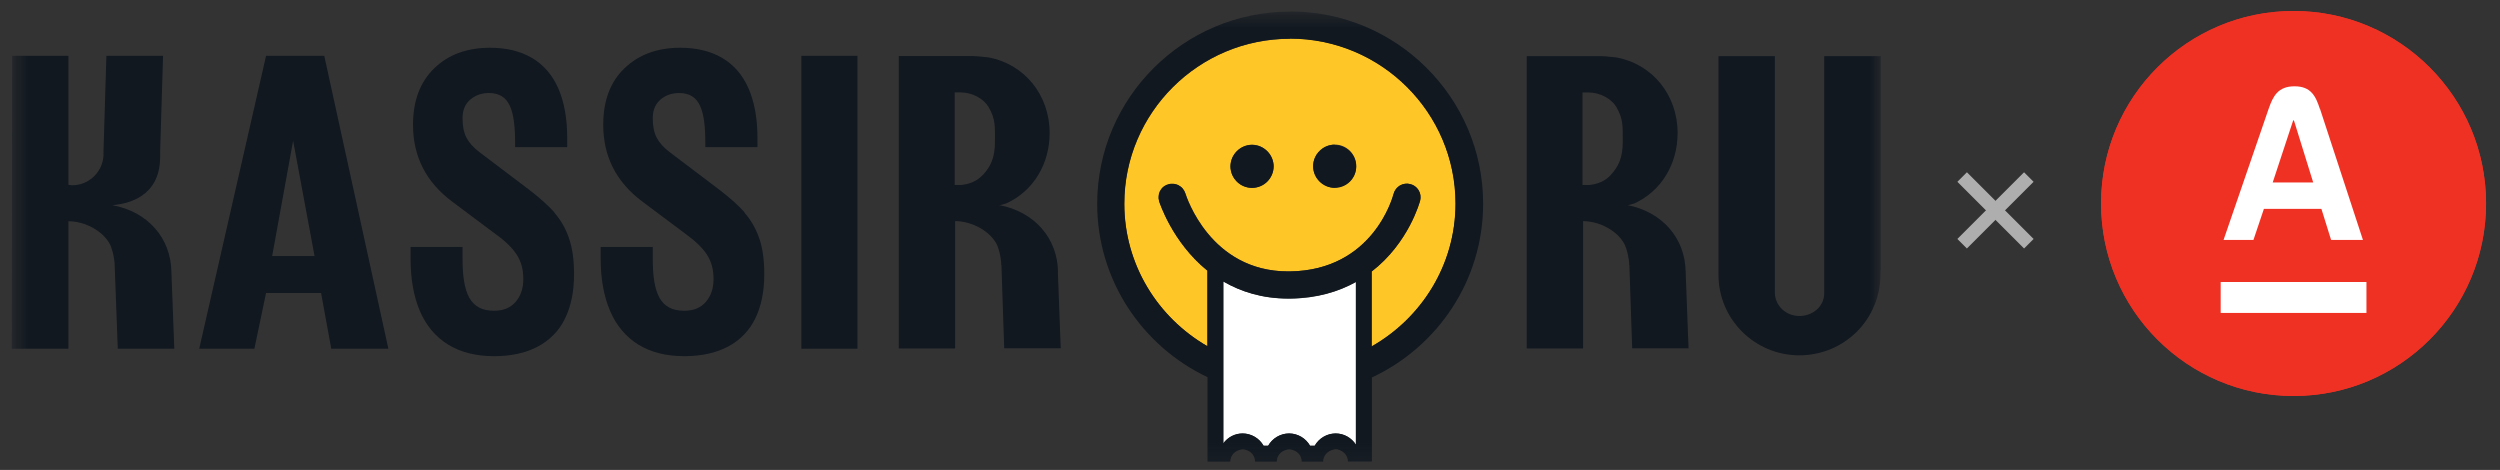 <?xml version="1.0" encoding="UTF-8"?> <svg xmlns="http://www.w3.org/2000/svg" width="133" height="25" viewBox="0 0 133 25" fill="none"><rect x="0" y="0" width="133" height="25" fill="#333333" stroke="none"/><path d="M107.933 9.418L104.385 12.966" stroke="#AEAEAE" stroke-width="0.717"></path><path d="M107.935 12.966L104.387 9.418" stroke="#AEAEAE" stroke-width="0.717"></path><path d="M122.018 21.066C127.673 21.066 132.258 16.481 132.258 10.825C132.258 5.17 127.673 0.585 122.018 0.585C116.362 0.585 111.777 5.17 111.777 10.825C111.777 16.481 116.362 21.066 122.018 21.066Z" fill="#EF3124"></path><path fill-rule="evenodd" clip-rule="evenodd" d="M118.14 16.79V15.144H125.895V16.79H118.14ZM120.908 9.85H123.062L122.037 6.549H121.997L120.908 9.85ZM123.425 5.936L125.709 12.909H124.015L123.498 11.254H120.44L119.883 12.909H118.293L120.69 5.936C120.924 5.258 121.19 4.734 122.07 4.734C122.949 4.734 123.199 5.266 123.417 5.936H123.425Z" fill="white"></path><path d="M122.017 21.066C127.673 21.066 132.258 16.481 132.258 10.825C132.258 5.17 127.673 0.585 122.017 0.585C116.361 0.585 111.776 5.17 111.776 10.825C111.776 16.481 116.361 21.066 122.017 21.066Z" fill="#EF3124"></path><path fill-rule="evenodd" clip-rule="evenodd" d="M118.14 16.647V15.001H125.895V16.647H118.14ZM120.908 9.707H123.062L122.037 6.406H121.997L120.908 9.707ZM123.425 5.793L125.709 12.766H124.015L123.498 11.111H120.44L119.883 12.766H118.293L120.69 5.793C120.924 5.115 121.19 4.591 122.07 4.591C122.949 4.591 123.2 5.123 123.417 5.793H123.425Z" fill="white"></path><mask id="mask0_1_2" style="mask-type:luminance" maskUnits="userSpaceOnUse" x="0" y="0" width="101" height="25"><path d="M100.049 0.586H0.624V24.836H100.049V0.586Z" fill="white"></path></mask><g mask="url(#mask0_1_2)"><path d="M14.155 2.968L10.598 18.553H13.533L14.155 15.586H17.081L17.623 18.553H20.662L17.251 2.968H14.155ZM14.479 13.622L15.594 7.487L16.734 13.622H14.479ZM29.497 11.302C29.158 10.922 28.721 10.534 28.188 10.122L25.496 8.085C25.189 7.851 24.963 7.6 24.825 7.341C24.68 7.075 24.607 6.727 24.607 6.291C24.607 5.854 24.744 5.539 25.011 5.304C25.286 5.07 25.617 4.949 26.005 4.949C27.113 4.949 27.404 5.846 27.404 7.649V7.826H30.176V7.341C30.176 6.299 30.015 5.418 29.7 4.698C29.384 3.979 28.915 3.445 28.301 3.081C27.679 2.718 26.943 2.54 26.07 2.54C24.849 2.54 23.855 2.904 23.103 3.631C22.352 4.359 21.972 5.361 21.972 6.638C21.972 8.328 22.667 9.686 24.049 10.72L26.393 12.474C26.911 12.846 27.274 13.21 27.501 13.566C27.727 13.921 27.84 14.342 27.84 14.843C27.84 15.344 27.703 15.748 27.428 16.063C27.153 16.379 26.773 16.532 26.28 16.532C25.003 16.532 24.607 15.603 24.607 13.743V13.137H21.842V13.743C21.842 14.827 22.004 15.764 22.335 16.54C22.667 17.316 23.168 17.914 23.831 18.327C24.502 18.739 25.318 18.949 26.28 18.949C27.194 18.949 27.97 18.779 28.608 18.44C29.239 18.108 29.748 17.591 30.055 16.953C30.378 16.298 30.54 15.514 30.54 14.584C30.54 13.824 30.451 13.186 30.265 12.66C30.087 12.135 29.821 11.69 29.489 11.31L29.497 11.302ZM39.618 11.302C39.278 10.922 38.842 10.534 38.308 10.122L35.617 8.085C35.309 7.851 35.083 7.6 34.946 7.341C34.8 7.075 34.727 6.727 34.727 6.291C34.727 5.854 34.865 5.539 35.132 5.304C35.398 5.07 35.738 4.949 36.126 4.949C37.233 4.949 37.524 5.846 37.524 7.649V7.826H40.297V7.341C40.297 6.299 40.135 5.418 39.82 4.698C39.505 3.979 39.036 3.445 38.422 3.081C37.799 2.718 37.055 2.54 36.19 2.54C34.97 2.54 33.984 2.904 33.224 3.631C32.464 4.359 32.092 5.361 32.092 6.638C32.092 8.328 32.787 9.686 34.17 10.72L36.514 12.474C37.023 12.846 37.395 13.21 37.621 13.566C37.847 13.921 37.961 14.342 37.961 14.843C37.961 15.344 37.823 15.748 37.548 16.063C37.274 16.379 36.894 16.532 36.401 16.532C35.115 16.532 34.727 15.603 34.727 13.743V13.137H31.955V13.743C31.955 14.827 32.124 15.764 32.456 16.54C32.787 17.316 33.288 17.914 33.951 18.327C34.622 18.739 35.431 18.949 36.401 18.949C37.306 18.949 38.09 18.779 38.729 18.44C39.359 18.108 39.868 17.591 40.175 16.953C40.499 16.298 40.66 15.514 40.66 14.584C40.66 13.824 40.572 13.186 40.386 12.66C40.2 12.135 39.941 11.69 39.602 11.31L39.618 11.302ZM42.633 2.968H45.616V18.553H42.633V2.968ZM5.967 10.914C6.807 10.85 8.521 10.478 8.521 8.336V8.028L8.675 2.968H5.66L5.506 8.028V8.287C5.449 9.16 4.73 9.855 3.841 9.855C3.768 9.855 3.703 9.839 3.639 9.831V2.968H0.648L0.624 18.553H3.639V16.589V11.771C4.528 11.771 5.514 12.296 5.87 13.04C5.967 13.275 6.039 13.541 6.08 13.848C6.08 13.897 6.096 13.945 6.096 13.994C6.096 14.067 6.266 18.553 6.266 18.553H9.273C9.273 18.553 9.119 14.519 9.119 14.471C9.095 12.676 7.874 11.262 5.975 10.914H5.967ZM56.286 14.463C56.261 12.676 55.041 11.262 53.141 10.906H53.23C53.327 10.89 53.44 10.85 53.562 10.809C54.976 10.154 55.841 8.724 55.841 7.075C55.841 5.046 54.491 3.389 52.559 3.049C52.155 3.001 51.807 2.984 51.807 2.984H47.814V18.537H50.813V11.763C51.694 11.763 52.681 12.288 53.044 13.032C53.141 13.267 53.214 13.533 53.246 13.832C53.246 13.881 53.263 13.929 53.263 13.978C53.263 14.051 53.263 14.099 53.279 14.139C53.279 14.164 53.279 14.172 53.279 14.196C53.279 14.261 53.424 18.529 53.424 18.529H56.431C56.431 18.529 56.278 14.503 56.278 14.455L56.286 14.463ZM52.276 9.314C52.123 9.483 51.783 9.774 51.153 9.839H50.789V4.916H51.104C51.743 4.916 52.341 5.264 52.592 5.692C52.964 6.339 52.931 6.703 52.931 7.535C52.931 8.368 52.721 8.837 52.292 9.306L52.276 9.314Z" fill="#111820"></path><path d="M97.049 2.987V15.597C97.049 16.301 96.443 16.81 95.731 16.81C95.02 16.81 94.446 16.284 94.422 15.597V2.987H91.423V14.417C91.423 14.474 91.423 14.538 91.423 14.619C91.423 16.988 93.355 18.904 95.731 18.904C96.297 18.904 96.855 18.79 97.38 18.58C97.906 18.362 98.375 18.047 98.779 17.651C99.175 17.254 99.498 16.777 99.708 16.26C99.927 15.743 100.04 15.185 100.04 14.619C100.04 14.506 100.04 14.417 100.056 14.344V2.987H97.057H97.049ZM86.549 10.909H86.638C86.735 10.893 86.848 10.852 86.969 10.812C88.384 10.157 89.249 8.726 89.249 7.077C89.249 5.049 87.899 3.391 85.967 3.052C85.562 3.003 85.215 2.987 85.215 2.987H81.222V18.54H84.221V11.766C85.102 11.766 86.088 12.291 86.444 13.035C86.541 13.269 86.613 13.536 86.654 13.835C86.654 13.884 86.67 13.932 86.67 13.981C86.67 14.053 86.67 14.102 86.686 14.142C86.686 14.167 86.686 14.175 86.686 14.199C86.686 14.264 86.832 18.532 86.832 18.532H89.831C89.831 18.532 89.677 14.506 89.677 14.458C89.653 12.671 88.432 11.257 86.532 10.901L86.549 10.909ZM85.684 9.317C85.53 9.486 85.191 9.777 84.552 9.842H84.188V4.919H84.504C85.142 4.919 85.74 5.267 85.991 5.695C86.363 6.342 86.33 6.706 86.33 7.538C86.33 8.371 86.12 8.84 85.692 9.308L85.684 9.317Z" fill="#111820"></path><path d="M68.628 2.065C63.77 2.065 59.817 6.001 59.817 10.843C59.817 14.085 61.603 16.906 64.239 18.425V14.408C62.355 12.888 61.684 10.738 61.668 10.706C61.62 10.528 61.644 10.334 61.741 10.164C61.83 10.002 61.983 9.881 62.169 9.825C62.347 9.768 62.541 9.792 62.711 9.873C62.881 9.962 63.002 10.107 63.066 10.285C63.123 10.463 64.392 14.44 68.539 14.44H68.628C73.058 14.384 74.1 10.487 74.149 10.318C74.197 10.132 74.319 9.97 74.48 9.873C74.642 9.776 74.844 9.744 75.03 9.792C75.418 9.889 75.652 10.277 75.555 10.665C75.547 10.698 74.965 12.912 72.977 14.44V18.425C75.636 16.914 77.439 14.085 77.439 10.827C77.439 5.985 73.486 2.048 68.628 2.048V2.065ZM66.607 9.994C66.454 9.994 66.308 9.962 66.171 9.905C66.033 9.849 65.904 9.76 65.799 9.655C65.694 9.55 65.605 9.42 65.548 9.283C65.492 9.146 65.459 8.992 65.459 8.846C65.459 8.693 65.492 8.547 65.548 8.41C65.605 8.273 65.694 8.143 65.799 8.038C65.904 7.933 66.033 7.844 66.171 7.788C66.308 7.731 66.462 7.699 66.607 7.699C66.753 7.699 66.906 7.731 67.044 7.788C67.181 7.844 67.31 7.933 67.415 8.038C67.52 8.143 67.609 8.273 67.666 8.41C67.723 8.547 67.755 8.701 67.755 8.846C67.755 9 67.723 9.146 67.666 9.283C67.609 9.42 67.52 9.55 67.415 9.655C67.31 9.76 67.181 9.849 67.044 9.905C66.906 9.962 66.753 9.994 66.607 9.994ZM71.004 9.986C70.851 9.986 70.705 9.954 70.568 9.897C70.43 9.841 70.301 9.752 70.196 9.647C70.091 9.542 70.002 9.412 69.945 9.275C69.889 9.137 69.857 8.984 69.857 8.838C69.857 8.685 69.889 8.539 69.945 8.402C70.002 8.264 70.091 8.135 70.196 8.03C70.301 7.925 70.43 7.836 70.568 7.779C70.705 7.723 70.859 7.691 71.004 7.691C71.312 7.691 71.603 7.812 71.813 8.022C72.031 8.24 72.152 8.531 72.152 8.83C72.152 9.129 72.031 9.42 71.813 9.639C71.594 9.849 71.303 9.97 71.004 9.97V9.986Z" fill="#FFC627"></path><path d="M65.083 14.982V23.59C65.204 23.429 65.358 23.299 65.535 23.202C65.713 23.113 65.907 23.065 66.109 23.065C66.578 23.065 66.999 23.324 67.225 23.72H67.467C67.581 23.518 67.742 23.356 67.936 23.243C68.13 23.13 68.356 23.065 68.583 23.065C69.052 23.065 69.472 23.324 69.698 23.72H69.949C70.062 23.518 70.224 23.356 70.418 23.243C70.612 23.13 70.838 23.065 71.064 23.065C71.509 23.065 71.905 23.291 72.139 23.655V15.006C71.218 15.515 70.078 15.871 68.647 15.887H68.542C67.144 15.887 66.012 15.515 65.091 14.982H65.083Z" fill="white"></path><path d="M66.611 7.707C66.457 7.707 66.311 7.74 66.174 7.796C66.037 7.853 65.907 7.942 65.802 8.047C65.697 8.152 65.608 8.281 65.552 8.419C65.495 8.556 65.463 8.71 65.463 8.855C65.463 9.162 65.584 9.445 65.802 9.664C66.02 9.882 66.311 9.995 66.611 9.995C66.91 9.995 67.209 9.874 67.419 9.664C67.629 9.453 67.758 9.162 67.758 8.855C67.758 8.702 67.726 8.556 67.669 8.419C67.613 8.281 67.524 8.152 67.419 8.047C67.314 7.942 67.184 7.853 67.047 7.796C66.91 7.74 66.756 7.707 66.611 7.707ZM71.008 7.699C70.854 7.699 70.709 7.732 70.571 7.788C70.434 7.845 70.305 7.934 70.2 8.039C70.094 8.144 70.005 8.273 69.949 8.411C69.892 8.548 69.86 8.702 69.86 8.847C69.86 9.001 69.892 9.146 69.949 9.284C70.005 9.421 70.094 9.55 70.2 9.656C70.305 9.761 70.434 9.85 70.571 9.906C70.709 9.963 70.862 9.995 71.008 9.995C71.315 9.995 71.606 9.874 71.816 9.664C72.034 9.445 72.156 9.154 72.148 8.855C72.148 8.548 72.026 8.265 71.808 8.047C71.59 7.837 71.299 7.716 71 7.716L71.008 7.699Z" fill="#111820"></path><path d="M68.629 0.617C62.97 0.617 58.371 5.208 58.371 10.842C58.371 14.916 60.78 18.425 64.239 20.066V24.56H65.452C65.452 24.253 65.662 24.01 65.945 23.937C66.001 23.913 66.058 23.905 66.115 23.905C66.171 23.905 66.228 23.913 66.284 23.937C66.559 24.01 66.769 24.253 66.769 24.56H67.925C67.925 24.253 68.135 24.01 68.418 23.937C68.475 23.913 68.532 23.905 68.588 23.905C68.645 23.905 68.701 23.913 68.758 23.937C69.041 24.01 69.251 24.253 69.251 24.56H70.391C70.391 24.245 70.617 24.002 70.908 23.929C70.924 23.921 70.948 23.921 70.973 23.913C70.997 23.913 71.021 23.897 71.054 23.897C71.054 23.897 71.062 23.897 71.07 23.897C71.134 23.897 71.191 23.913 71.24 23.937C71.506 24.018 71.708 24.261 71.708 24.552H72.986V20.082C76.478 18.449 78.903 14.925 78.903 10.834C78.903 5.2 74.295 0.609 68.645 0.609L68.629 0.617ZM72.129 23.654C72.016 23.477 71.854 23.323 71.668 23.218C71.482 23.113 71.272 23.056 71.054 23.056C70.585 23.056 70.164 23.315 69.938 23.711H69.696C69.582 23.517 69.421 23.347 69.227 23.234C69.033 23.121 68.806 23.056 68.58 23.056C68.111 23.056 67.691 23.315 67.465 23.711H67.222C67.109 23.509 66.947 23.347 66.753 23.234C66.559 23.121 66.333 23.056 66.107 23.056C65.694 23.056 65.314 23.258 65.08 23.582V14.973C66.001 15.507 67.133 15.878 68.532 15.878H68.637C70.067 15.862 71.207 15.507 72.129 14.997V23.646V23.654ZM72.969 18.441V14.447C74.95 12.92 75.54 10.705 75.548 10.673C75.572 10.584 75.572 10.487 75.564 10.39C75.548 10.293 75.516 10.204 75.467 10.123C75.419 10.042 75.354 9.969 75.273 9.913C75.2 9.856 75.111 9.816 75.014 9.792C74.829 9.743 74.635 9.775 74.465 9.872C74.303 9.969 74.182 10.131 74.133 10.317C74.093 10.479 73.042 14.383 68.612 14.44H68.523C64.377 14.44 63.108 10.462 63.051 10.285C63.027 10.196 62.978 10.107 62.922 10.034C62.865 9.961 62.784 9.897 62.703 9.856C62.623 9.808 62.526 9.783 62.429 9.775C62.332 9.767 62.235 9.775 62.146 9.8C62.057 9.824 61.968 9.872 61.895 9.929C61.822 9.986 61.758 10.066 61.717 10.147C61.669 10.228 61.645 10.325 61.636 10.414C61.628 10.511 61.636 10.608 61.661 10.697C61.669 10.729 62.348 12.871 64.231 14.391V18.416C61.596 16.897 59.81 14.076 59.81 10.834C59.81 5.992 63.762 2.056 68.621 2.056C73.479 2.056 77.431 5.992 77.431 10.834C77.431 14.092 75.621 16.921 72.969 18.433V18.441Z" fill="#111820"></path></g></svg> 